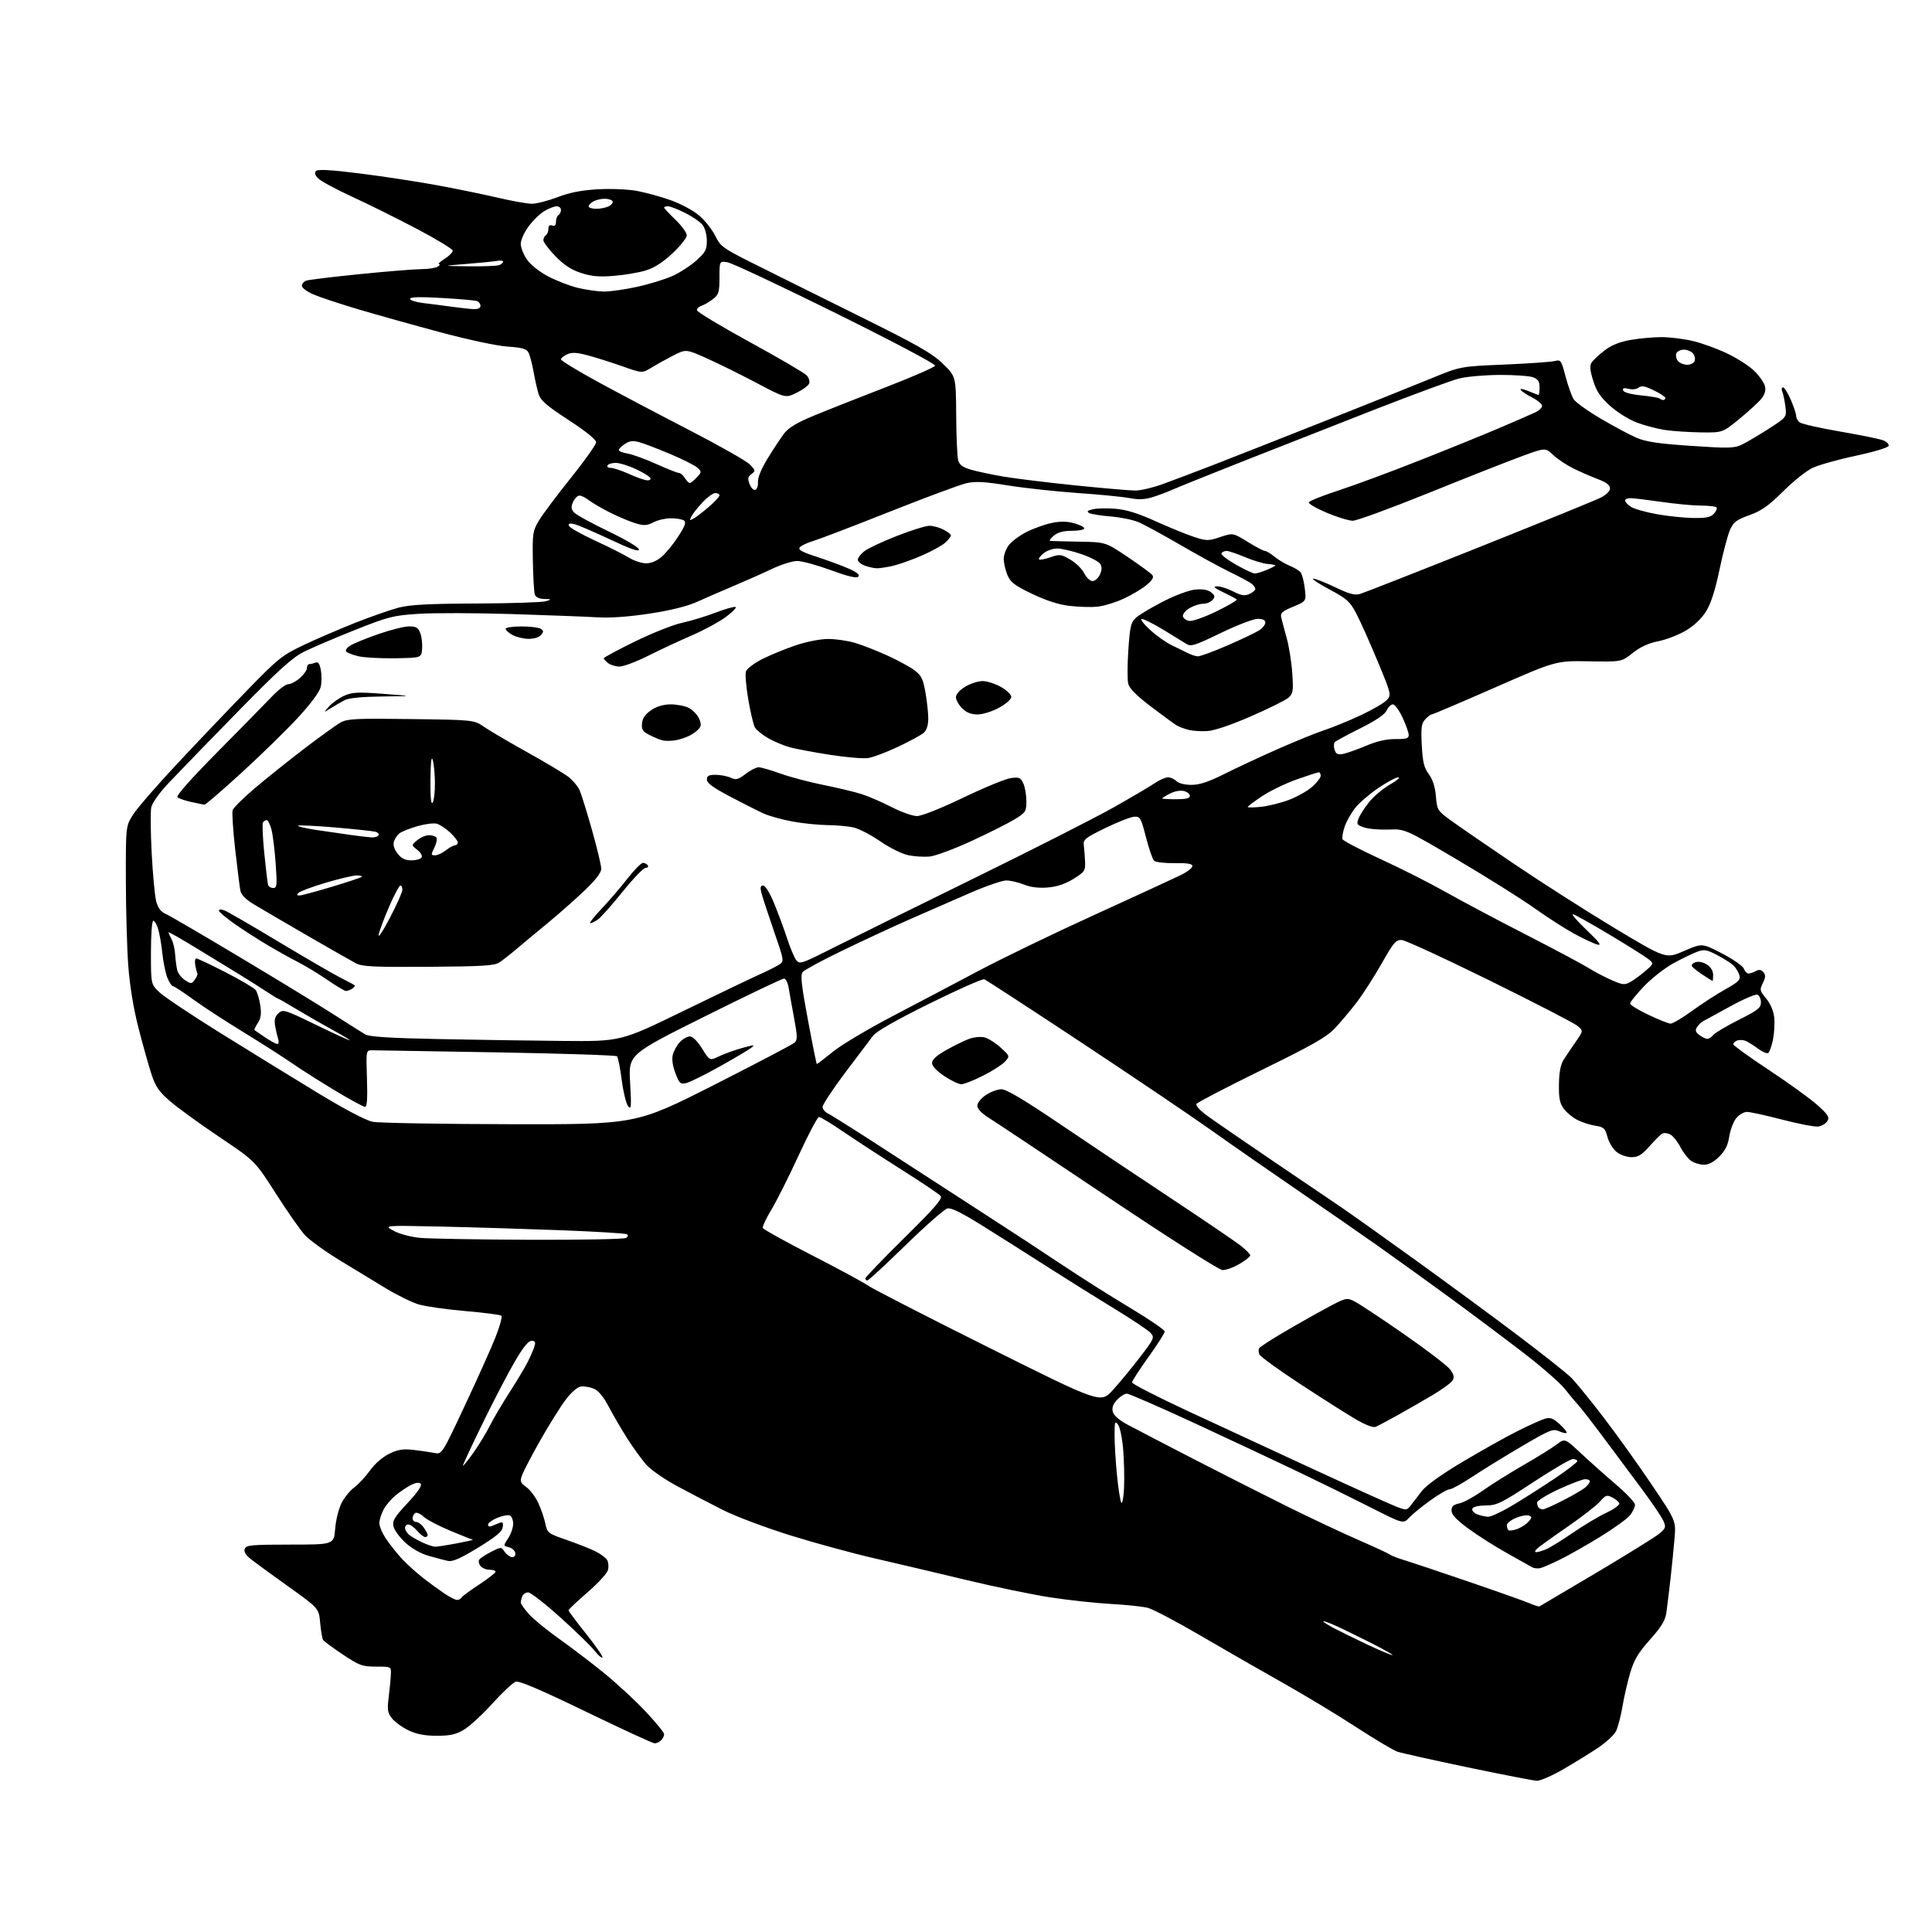 <?xml version="1.0" encoding="UTF-8" standalone="no"?>
<svg 
  version="1.1" 
  xmlns="http://www.w3.org/2000/svg" 
  xmlns:xlink="http://www.w3.org/1999/xlink" 
  xmlns:svg="http://www.w3.org/2000/svg"
  xmlns:rdf="http://www.w3.org/1999/02/22-rdf-syntax-ns#"
  xmlns:cc="http://creativecommons.org/ns#"
  xmlns:dc="http://purl.org/dc/elements/1.1/"
  viewBox="0 0 768 768"
  width="768"
  height="768"
>
<style>svg {background-color: white; }</style>"
<path stroke="none" fill="black" fill-rule="evenodd" d="M610.91,707.89C609.59,707.83 597.20,705.42 583.39,702.54C569.58,699.65 556.98,696.84 555.38,696.28C553.79,695.73 546.41,691.32 538.99,686.49C531.57,681.66 518.52,673.78 510.00,668.99C501.48,664.20 486.73,655.74 477.23,650.18C467.73,644.62 458.28,639.65 456.23,639.13C454.18,638.62 447.55,637.92 441.50,637.59C435.45,637.25 424.65,636.08 417.50,634.98C410.35,633.88 395.27,630.76 384.00,628.04C372.73,625.33 356.41,621.48 347.75,619.49C339.08,617.51 324.01,613.40 314.25,610.36C304.49,607.32 292.45,602.80 287.50,600.31C282.55,597.81 274.36,593.55 269.30,590.83C264.24,588.11 258.66,584.24 256.89,582.22C255.12,580.21 251.79,575.62 249.49,572.03C247.19,568.44 243.85,562.72 242.06,559.33C239.87,555.17 237.89,552.78 236.00,552.00C234.45,551.36 232.15,550.99 230.88,551.17C229.51,551.36 227.05,553.52 224.84,556.44C222.79,559.16 218.34,566.27 214.95,572.24C211.56,578.22 208.27,584.47 207.64,586.13C206.60,588.91 206.73,589.33 209.27,591.18C210.79,592.29 212.93,595.16 214.03,597.56C215.12,599.96 216.37,603.63 216.80,605.71C217.56,609.37 217.85,609.59 225.30,612.17C229.54,613.64 234.66,615.66 236.68,616.67C238.71,617.68 240.80,619.22 241.33,620.10C241.86,620.97 242.02,622.77 241.68,624.10C241.34,625.42 237.67,629.42 233.53,633.00C229.39,636.57 226.00,639.77 226.00,640.12C226.00,640.47 229.16,644.70 233.02,649.52C236.88,654.35 239.78,658.55 239.47,658.87C239.15,659.18 237.73,657.95 236.30,656.13C234.88,654.31 228.76,648.36 222.70,642.91C216.65,637.46 210.91,633.00 209.95,633.00C209.00,633.00 207.94,633.71 207.61,634.58C207.27,635.45 207.00,636.56 207.00,637.05C207.00,637.53 208.42,639.55 210.16,641.53C211.90,643.51 217.19,647.86 221.91,651.21C226.64,654.55 234.68,660.66 239.80,664.80C244.91,668.94 252.45,675.89 256.55,680.25C260.65,684.60 264.00,688.71 264.00,689.38C264.00,690.05 263.46,691.14 262.80,691.80C262.14,692.46 260.99,693.00 260.24,693.00C259.49,693.00 247.20,687.34 232.94,680.43C215.00,671.74 206.39,668.06 205.01,668.50C203.92,668.84 199.75,672.74 195.76,677.15C191.77,681.57 186.66,686.26 184.41,687.59C181.19,689.49 178.91,690.00 173.65,690.00C168.94,690.00 165.65,689.38 162.47,687.88C159.99,686.71 157.02,684.58 155.87,683.13C154.05,680.83 153.88,679.74 154.53,674.50C154.93,671.20 155.32,667.15 155.38,665.50C155.50,662.50 155.50,662.50 149.50,662.50C144.00,662.50 142.90,662.10 136.27,657.69C132.29,655.04 128.76,652.42 128.42,651.87C128.08,651.32 127.56,648.27 127.27,645.10C126.75,639.33 126.75,639.33 114.63,630.67C107.96,625.91 101.19,620.96 99.58,619.67C97.62,618.09 96.87,616.78 97.30,615.66C97.86,614.20 100.05,614.00 115.33,614.00C132.73,614.00 132.73,614.00 133.23,607.72C133.51,604.27 134.65,599.65 135.77,597.47C136.89,595.29 139.16,592.50 140.81,591.28C142.47,590.07 145.29,587.03 147.08,584.55C149.02,581.84 152.09,579.17 154.72,577.89C158.20,576.21 160.21,575.89 164.31,576.35C167.16,576.68 170.89,577.22 172.58,577.56C175.66,578.18 175.66,578.18 184.75,558.81C189.75,548.16 195.25,535.91 196.97,531.57C198.69,527.24 199.74,523.39 199.30,523.01C198.86,522.64 192.39,521.80 184.92,521.16C177.45,520.52 169.13,519.33 166.42,518.52C163.71,517.70 157.90,514.86 153.50,512.20C149.10,509.54 140.80,504.50 135.05,500.99C129.31,497.49 123.11,493.02 121.29,491.06C119.46,489.10 114.24,481.65 109.68,474.50C101.39,461.51 101.39,461.51 87.24,452.00C79.46,446.78 70.64,440.37 67.63,437.77C63.10,433.84 61.83,431.98 60.13,426.77C59.01,423.32 56.71,415.10 55.02,408.50C53.06,400.89 51.59,391.93 51.00,384.00C50.48,377.12 50.05,361.80 50.03,349.95C50.00,328.39 50.00,328.39 52.91,323.80C54.51,321.28 62.50,312.08 70.66,303.36C78.82,294.64 91.35,281.50 98.50,274.15C110.50,261.82 112.18,260.47 120.50,256.51C125.45,254.15 134.68,250.17 141.00,247.66C147.32,245.15 155.18,242.40 158.46,241.55C163.00,240.37 170.37,239.98 189.46,239.90C203.23,239.85 215.62,239.44 217.00,239.00C219.39,238.23 219.36,238.19 216.32,238.10C214.22,238.03 212.94,237.40 212.58,236.25C212.27,235.28 211.93,229.28 211.82,222.91C211.63,212.00 211.77,211.07 214.25,206.91C215.69,204.49 221.39,196.88 226.91,190.00C232.43,183.12 236.96,176.74 236.97,175.81C236.99,174.76 232.92,171.47 226.05,166.99C217.34,161.31 214.90,159.20 214.11,156.68C213.56,154.93 212.65,150.91 212.09,147.75C211.53,144.58 210.62,141.15 210.07,140.13C209.28,138.66 207.56,138.17 201.79,137.78C197.59,137.50 186.24,135.09 175.00,132.07C164.28,129.20 149.59,125.09 142.37,122.94C135.15,120.79 127.16,118.14 124.62,117.05C122.08,115.96 120.00,114.43 120.00,113.64C120.00,112.86 120.74,111.93 121.66,111.58C122.57,111.23 132.13,110.06 142.91,108.98C153.68,107.90 164.75,107.00 167.50,106.99C170.25,106.98 173.18,106.53 174.00,106.00C174.82,105.47 175.05,105.02 174.50,105.00C173.95,104.98 174.96,104.03 176.75,102.88C178.54,101.74 179.99,100.29 179.98,99.65C179.97,99.02 173.64,95.16 165.92,91.09C158.20,87.01 146.62,81.26 140.19,78.30C133.76,75.35 127.62,72.05 126.54,70.97C125.16,69.60 124.89,68.71 125.64,67.96C126.38,67.22 131.56,67.51 143.10,68.96C152.12,70.09 165.80,72.18 173.50,73.59C181.20,75.00 192.15,77.25 197.84,78.58C203.52,79.91 209.66,81.00 211.47,81.00C213.28,81.00 217.85,79.82 221.63,78.38C226.53,76.51 231.15,75.61 237.73,75.24C242.92,74.95 249.69,75.24 253.23,75.90C256.68,76.54 262.71,78.20 266.64,79.59C270.63,81.01 275.64,83.71 277.97,85.71C280.27,87.68 283.13,91.30 284.33,93.76C286.33,97.87 287.40,98.67 298.00,104.01C304.32,107.19 323.00,116.47 339.50,124.64C364.61,137.06 370.36,140.30 374.75,144.55C380.00,149.61 380.00,149.61 380.10,165.06C380.15,173.55 380.51,181.61 380.89,182.97C381.40,184.81 382.71,185.76 386.04,186.73C388.49,187.44 394.32,188.67 399.00,189.47C403.68,190.26 416.52,191.83 427.54,192.96C438.56,194.08 449.25,195.00 451.31,195.00C453.36,195.00 458.07,193.91 461.77,192.59C465.47,191.26 474.57,187.82 482.00,184.95C489.43,182.07 509.45,174.19 526.50,167.43C543.55,160.67 562.67,153.00 569.00,150.40C580.50,145.66 580.50,145.66 598.00,144.92C607.62,144.51 616.63,143.88 618.02,143.52C620.43,142.89 620.63,143.17 622.34,149.68C623.33,153.43 624.79,157.50 625.57,158.72C626.36,159.94 631.21,163.42 636.36,166.44C641.51,169.47 647.90,172.89 650.57,174.03C654.31,175.63 659.28,176.37 672.20,177.24C687.08,178.25 689.36,178.20 692.35,176.77C694.21,175.89 698.99,173.07 702.98,170.51C710.24,165.86 710.24,165.86 709.73,161.68C709.45,159.38 708.90,156.71 708.50,155.75C708.11,154.78 708.23,154.00 708.77,154.00C709.31,154.00 710.71,156.22 711.88,158.94C713.04,161.65 714.00,164.52 714.00,165.31C714.00,166.11 714.61,167.26 715.36,167.88C716.10,168.50 723.30,170.14 731.35,171.52C739.40,172.91 747.15,174.49 748.57,175.03C750.00,175.57 750.98,176.57 750.75,177.26C750.52,177.95 744.72,179.69 737.57,181.21C730.56,182.69 722.83,184.87 720.41,186.04C717.99,187.21 712.75,191.41 708.76,195.38C703.03,201.07 700.22,203.05 695.40,204.79C690.17,206.68 689.07,207.53 687.66,210.75C686.76,212.81 684.90,219.88 683.53,226.45C681.84,234.56 680.14,239.86 678.24,242.95C676.46,245.83 673.52,248.65 670.23,250.62C667.37,252.33 662.44,254.25 659.27,254.88C655.32,255.66 652.10,257.14 649.04,259.56C644.58,263.11 644.58,263.11 631.54,262.88C618.50,262.66 618.50,262.66 594.20,273.33C580.83,279.20 569.54,284.00 569.10,284.00C568.67,284.00 567.51,284.89 566.53,285.97C565.03,287.62 564.82,289.28 565.18,296.25C565.54,302.98 566.07,305.17 567.97,307.75C569.56,309.89 570.48,312.77 570.79,316.53C571.24,321.92 571.45,322.27 576.38,325.88C579.20,327.95 590.50,335.73 601.50,343.17C612.50,350.62 630.66,362.22 641.85,368.95C662.21,381.18 662.21,381.18 669.41,378.04C676.62,374.90 676.62,374.90 684.56,379.03C688.93,381.30 692.82,384.02 693.22,385.08C693.61,386.14 694.43,387.00 695.03,387.00C695.64,387.00 696.95,386.56 697.96,386.02C699.28,385.31 700.12,385.44 700.99,386.48C701.92,387.61 701.87,388.55 700.76,390.78C699.43,393.45 699.51,393.85 702.07,396.92C703.75,398.93 704.99,401.80 705.27,404.35C705.53,406.63 705.31,410.63 704.79,413.24C704.26,415.85 703.41,418.25 702.88,418.58C702.35,418.90 700.47,418.09 698.71,416.76C696.94,415.44 694.71,414.06 693.75,413.71C692.79,413.35 691.33,413.32 690.50,413.64C689.67,413.95 689.00,414.61 689.00,415.10C689.00,415.58 695.41,420.22 703.25,425.40C711.09,430.59 719.75,436.85 722.50,439.33C726.75,443.16 727.34,444.10 726.40,445.66C725.79,446.67 724.13,447.64 722.71,447.81C721.28,447.98 714.85,446.74 708.41,445.06C701.97,443.38 695.68,442.00 694.43,442.00C693.17,442.00 691.24,443.15 690.12,444.57C689.01,445.98 687.79,449.25 687.40,451.82C686.89,455.19 685.79,457.41 683.45,459.75C681.29,461.91 679.24,463.00 677.32,463.00C675.74,463.00 673.44,462.30 672.21,461.43C670.98,460.57 669.08,458.11 667.98,455.97C666.89,453.82 665.09,451.58 663.98,450.99C662.87,450.39 661.41,450.24 660.73,450.64C660.05,451.04 657.77,453.31 655.67,455.69C652.62,459.11 651.16,460.00 648.55,460.00C646.75,460.00 644.09,459.08 642.66,457.95C641.22,456.82 639.57,454.13 639.00,451.99C638.06,448.51 637.54,448.02 634.22,447.51C632.18,447.19 628.96,446.16 627.08,445.22C625.20,444.27 622.75,442.26 621.63,440.74C620.01,438.55 619.62,436.57 619.71,430.99C619.78,426.05 620.36,423.16 621.66,421.12C622.67,419.54 624.83,416.34 626.46,414.00C629.42,409.76 629.42,409.76 626.96,407.73C625.61,406.62 609.96,398.54 592.20,389.79C574.43,381.03 558.71,373.78 557.26,373.68C554.91,373.52 554.02,374.55 549.24,383.00C546.28,388.23 541.79,395.20 539.27,398.50C536.74,401.80 532.84,406.44 530.59,408.81C527.29,412.28 521.63,415.51 501.40,425.41C487.59,432.18 475.99,438.21 475.61,438.83C475.20,439.48 477.07,441.50 480.14,443.72C483.02,445.80 494.85,453.94 506.44,461.80C518.02,469.67 529.98,477.77 533.00,479.80C536.02,481.83 549.08,491.11 562.00,500.42C574.92,509.73 593.57,523.44 603.43,530.89C613.29,538.33 622.81,545.88 624.58,547.65C626.36,549.42 632.06,556.41 637.25,563.19C642.45,569.96 651.09,582.02 656.47,590.00C666.23,604.50 666.23,604.50 665.66,611.50C665.34,615.35 664.62,622.55 664.06,627.50C663.50,632.45 662.77,638.42 662.45,640.78C661.99,644.16 660.63,646.45 655.90,651.77C651.19,657.08 649.54,659.85 648.02,665.00C646.97,668.57 645.57,674.65 644.93,678.50C644.28,682.35 643.12,686.72 642.36,688.22C641.60,689.72 638.40,692.67 635.24,694.78C632.08,696.89 625.86,700.73 621.41,703.31C616.96,705.89 612.24,707.95 610.91,707.89zM553.50,657.92C554.05,657.89 550.00,655.61 544.50,652.84C539.00,650.07 532.59,646.96 530.25,645.94C527.91,644.91 526.00,644.27 526.00,644.52C526.00,644.76 527.91,645.97 530.25,647.22C532.59,648.46 538.55,651.38 543.50,653.72C548.45,656.05 552.95,657.95 553.50,657.92zM611.99,638.55C612.27,638.41 622.54,632.33 634.81,625.05C647.08,617.76 658.31,610.78 659.77,609.52C662.20,607.43 662.32,607.00 661.16,604.45C660.46,602.92 656.86,597.58 653.16,592.59C649.46,587.59 642.56,578.33 637.83,572.00C633.11,565.67 628.39,559.60 627.36,558.50C626.33,557.40 623.95,554.55 622.08,552.16C620.21,549.77 612.73,543.24 605.46,537.66C598.19,532.07 585.17,522.33 576.53,516.00C567.89,509.68 554.90,500.32 547.66,495.21C540.42,490.10 526.17,480.23 516.00,473.28C505.82,466.33 490.52,455.69 482.00,449.64C473.48,443.59 449.86,427.64 429.53,414.20C409.19,400.76 391.98,389.55 391.28,389.28C390.58,389.01 380.82,393.33 369.59,398.88C356.18,405.51 348.44,409.92 347.04,411.74C345.87,413.26 340.88,419.86 335.96,426.42C331.03,432.98 327.00,439.09 327.00,440.01C327.00,440.93 328.02,442.15 329.28,442.72C330.53,443.29 342.11,450.63 355.03,459.04C367.94,467.44 385.25,478.66 393.50,483.97C401.75,489.28 414.57,497.69 422.00,502.65C429.43,507.62 441.69,515.38 449.25,519.90C456.81,524.42 462.99,528.65 462.98,529.31C462.97,529.96 460.05,534.55 456.49,539.50C452.93,544.45 450.01,548.97 450.01,549.54C450.00,550.12 460.01,555.25 472.25,560.95C484.49,566.64 507.10,577.12 522.50,584.22C537.90,591.33 552.45,597.90 554.84,598.82C559.08,600.46 559.22,600.45 560.84,598.35C561.75,597.17 563.75,594.59 565.28,592.62C566.98,590.42 573.17,585.99 581.40,581.10C588.74,576.73 598.51,571.25 603.12,568.94C607.73,566.62 612.69,564.38 614.14,563.96C616.27,563.35 617.40,563.77 620.01,566.15C621.78,567.77 623.01,569.32 622.75,569.59C622.48,569.86 621.11,569.55 619.70,568.91C617.37,567.85 616.02,568.40 604.82,574.99C598.04,578.97 589.19,584.43 585.15,587.11C581.10,589.80 577.11,592.00 576.27,592.00C575.44,592.00 572.00,593.98 568.63,596.39C565.26,598.81 561.45,601.91 560.17,603.29C557.83,605.81 557.83,605.81 544.67,599.14C537.43,595.47 524.75,589.23 516.50,585.28C508.25,581.32 489.81,572.67 475.52,566.04C461.23,559.42 448.82,554.00 447.94,554.00C447.07,554.00 445.32,555.10 444.05,556.44C442.45,558.15 441.94,559.59 442.35,561.19C442.73,562.65 444.88,564.54 448.22,566.33C451.13,567.89 462.73,573.92 474.00,579.74C485.27,585.55 502.15,594.10 511.50,598.74C520.85,603.37 533.67,609.42 540.00,612.17C546.33,614.92 551.95,617.53 552.50,617.96C553.05,618.40 555.75,619.44 558.50,620.27C561.25,621.11 572.73,624.95 584.00,628.81C595.27,632.66 606.07,636.50 607.99,637.32C609.91,638.15 611.71,638.70 611.99,638.55zM181.67,636.00C182.34,636.00 183.15,635.57 183.48,635.04C183.80,634.51 186.98,632.16 190.54,629.83C194.09,627.49 197.00,625.22 197.00,624.79C197.00,624.35 195.93,624.00 194.62,624.00C193.31,624.00 191.70,623.34 191.04,622.54C190.37,621.74 190.12,620.61 190.48,620.03C190.84,619.45 192.95,618.04 195.17,616.91C199.21,614.85 199.21,614.85 200.66,616.93C201.46,618.07 202.80,619.00 203.63,619.00C204.52,619.00 205.01,618.30 204.82,617.29C204.64,616.36 203.48,615.34 202.26,615.04C200.02,614.50 200.02,614.50 202.00,611.50C203.09,609.85 203.99,607.25 203.99,605.72C204.00,604.19 203.38,602.70 202.62,602.41C201.86,602.11 199.61,602.56 197.62,603.39C195.63,604.22 194.00,605.42 194.00,606.06C194.00,606.69 194.56,606.98 195.25,606.70C195.94,606.42 197.33,605.86 198.34,605.46C199.85,604.85 200.12,605.13 199.84,607.08C199.58,608.86 197.11,610.91 190.00,615.25C182.84,619.61 179.88,620.90 178.00,620.48C176.62,620.17 173.20,619.27 170.39,618.47C167.29,617.59 163.67,615.55 161.17,613.26C158.90,611.19 156.77,608.29 156.43,606.82C155.91,604.54 156.73,603.16 162.02,597.48C166.12,593.07 167.88,590.48 167.22,589.82C166.57,589.17 165.22,589.35 163.23,590.38C161.59,591.23 158.82,593.12 157.08,594.58C155.35,596.04 153.27,598.52 152.46,600.09C151.65,601.65 150.90,603.97 150.79,605.25C150.69,606.52 151.99,609.57 153.68,612.03C155.37,614.49 158.28,618.09 160.13,620.03C161.98,621.97 165.53,625.16 168.00,627.11C170.47,629.06 174.29,631.85 176.48,633.33C178.67,634.80 181.01,636.00 181.67,636.00zM612.50,623.30C611.40,623.61 609.83,623.46 609.00,622.98C608.17,622.49 603.67,619.96 599.00,617.37C594.33,614.77 587.46,610.41 583.75,607.68C578.91,604.12 577.00,602.09 577.00,600.49C577.00,598.79 577.74,598.10 580.05,597.64C581.73,597.30 585.89,595.05 589.30,592.62C592.71,590.20 600.00,585.63 605.50,582.46C611.00,579.30 616.97,575.59 618.77,574.22C622.05,571.73 622.05,571.73 628.34,577.61C631.80,580.85 638.06,586.42 642.25,590.00C646.44,593.58 649.90,597.23 649.93,598.12C649.97,599.00 649.10,600.88 648.00,602.28C646.90,603.68 641.61,607.52 636.25,610.81C630.89,614.10 623.80,618.13 620.50,619.77C617.20,621.40 613.60,622.99 612.50,623.30zM610.74,617.00C611.38,617.00 613.16,616.46 614.70,615.81C616.24,615.15 620.97,612.23 625.21,609.31C629.45,606.40 635.43,602.82 638.50,601.37C641.57,599.92 643.91,598.23 643.71,597.61C643.51,597.00 642.25,595.94 640.92,595.26C638.75,594.15 638.25,594.31 636.00,596.90C634.62,598.48 628.77,603.02 623.00,606.99C617.23,610.96 611.84,614.83 611.04,615.60C610.10,616.50 609.99,617.00 610.74,617.00zM173.00,614.84C173.82,614.84 177.65,614.25 181.50,613.52C185.35,612.79 188.26,612.15 187.96,612.10C187.67,612.04 183.66,610.43 179.05,608.52C174.44,606.61 169.65,604.08 168.41,602.92C167.17,601.75 165.66,601.09 165.07,601.45C164.48,601.82 164.00,602.77 164.00,603.56C164.00,604.35 164.65,605.00 165.44,605.00C166.24,605.00 167.59,606.00 168.44,607.22C169.30,608.44 170.00,609.79 170.00,610.22C170.00,610.65 169.55,611.00 168.99,611.00C168.44,611.00 167.01,609.88 165.81,608.50C164.62,607.12 163.05,606.00 162.32,606.00C161.59,606.00 161.00,606.62 161.00,607.38C161.00,608.14 161.73,609.36 162.62,610.10C163.51,610.83 165.87,612.20 167.87,613.14C169.87,614.07 172.18,614.84 173.00,614.84zM602.99,607.85C604.54,607.31 606.59,606.01 607.54,604.96C609.05,603.29 609.08,602.97 607.75,602.46C606.92,602.14 604.61,602.56 602.62,603.39C600.63,604.22 599.00,605.52 599.00,606.28C599.00,607.04 599.26,607.93 599.59,608.25C599.91,608.57 601.44,608.39 602.99,607.85zM591.58,602.94C592.73,602.97 597.46,600.71 602.08,597.91C606.71,595.10 614.21,590.30 618.75,587.23C623.29,584.15 627.00,581.27 627.00,580.82C627.00,580.37 626.20,580.00 625.23,580.00C624.26,580.00 617.17,584.14 609.48,589.20C596.74,597.58 595.06,598.40 590.59,598.45C587.59,598.48 585.51,598.99 585.26,599.75C585.02,600.44 585.88,601.42 587.17,601.94C588.45,602.45 590.44,602.90 591.58,602.94zM613.35,600.00C613.91,600.00 617.55,598.37 621.44,596.38C625.32,594.39 629.29,592.07 630.25,591.22C631.21,590.38 632.00,589.31 632.00,588.85C632.00,588.38 631.16,588.00 630.14,588.00C629.12,588.00 624.39,589.80 619.64,591.99C614.89,594.19 611.00,596.59 611.00,597.32C611.00,598.06 611.30,598.97 611.67,599.33C612.03,599.70 612.79,600.00 613.35,600.00zM446.82,591.50C447.00,587.65 446.85,580.82 446.49,576.33C446.13,571.83 445.21,567.33 444.45,566.33C443.22,564.71 443.06,565.17 443.06,570.50C443.05,573.80 443.48,580.92 444.01,586.31C444.53,591.71 445.31,596.66 445.73,597.31C446.15,597.97 446.65,595.35 446.82,591.50zM188.01,577.73C190.21,574.65 193.21,569.75 194.67,566.85C196.12,563.95 199.67,557.94 202.54,553.48C205.41,549.03 208.66,543.61 209.75,541.44C210.85,539.27 212.06,536.49 212.44,535.25C212.99,533.47 212.74,533.00 211.27,533.00C209.99,533.00 207.85,535.70 204.35,541.75C201.57,546.56 195.85,557.57 191.65,566.21C187.44,574.85 184.00,582.24 184.00,582.63C184.00,583.01 185.80,580.81 188.01,577.73zM546.86,567.18C545.83,567.60 542.84,566.46 538.86,564.14C535.36,562.09 525.45,555.80 516.84,550.16C508.22,544.52 500.91,539.21 500.58,538.36C500.26,537.51 500.24,536.41 500.55,535.92C500.86,535.42 505.02,532.70 509.81,529.88C514.59,527.05 522.25,522.71 526.84,520.23C535.01,515.82 535.25,515.75 538.34,517.27C540.08,518.12 548.90,523.95 557.94,530.23C566.99,536.50 575.30,542.86 576.41,544.35C577.97,546.44 578.20,547.47 577.39,548.79C576.81,549.73 573.22,552.34 569.42,554.60C565.61,556.85 559.35,560.45 555.50,562.60C551.65,564.74 547.76,566.80 546.86,567.18zM442.27,552.68C444.89,549.83 449.75,543.96 453.06,539.63C458.86,532.05 459.02,531.68 457.35,529.83C456.39,528.77 449.96,524.47 443.05,520.27C436.15,516.07 424.43,508.74 417.00,503.99C409.57,499.23 397.93,491.86 391.12,487.60C382.23,482.03 378.12,480.00 376.56,480.39C375.37,480.69 367.91,487.25 360.00,494.97C352.08,502.69 345.24,509.00 344.80,509.00C344.36,509.00 344.00,508.63 344.00,508.18C344.00,507.73 350.98,500.47 359.51,492.05C371.59,480.13 374.78,476.45 373.93,475.42C373.33,474.69 366.40,470.03 358.53,465.06C350.67,460.08 340.27,453.31 335.43,450.01C330.59,446.70 326.15,444.01 325.56,444.01C324.98,444.02 321.35,450.87 317.50,459.23C313.65,467.60 308.78,477.29 306.68,480.78C304.59,484.26 303.02,487.56 303.21,488.12C303.39,488.67 312.17,493.55 322.72,498.96C333.26,504.36 343.32,509.81 345.08,511.05C346.83,512.30 368.34,523.34 392.88,535.59C437.50,557.86 437.50,557.86 442.27,552.68zM485.91,504.87C484.57,504.80 464.61,492.09 440.78,476.12C417.28,460.38 395.91,446.15 393.28,444.50C390.22,442.58 388.50,440.80 388.50,439.54C388.50,438.43 389.97,436.59 391.90,435.29C393.77,434.03 396.56,433.00 398.11,433.00C400.07,433.00 407.06,437.16 421.21,446.73C432.37,454.28 452.30,467.61 465.50,476.36C478.70,485.10 491.19,493.59 493.25,495.21C495.31,496.84 497.00,498.56 497.00,499.04C497.00,499.52 495.05,501.06 492.66,502.46C490.28,503.86 487.24,504.94 485.91,504.87zM210.50,492.83C230.85,492.91 248.11,492.58 248.86,492.11C249.70,491.58 249.83,491.01 249.21,490.63C248.65,490.29 237.02,489.58 223.35,489.05C209.68,488.53 188.15,487.87 175.50,487.59C152.50,487.09 152.50,487.09 156.50,489.27C158.80,490.52 163.26,491.71 167.00,492.07C170.57,492.41 190.15,492.75 210.50,492.83zM202.65,446.89C252.79,447.00 252.79,447.00 283.65,431.37C300.62,422.77 315.12,415.16 315.88,414.46C317.04,413.37 317.01,411.91 315.69,404.84C314.83,400.25 313.85,394.81 313.52,392.75C313.18,390.68 312.33,389.00 311.63,389.00C310.92,389.00 296.73,395.79 280.09,404.08C249.84,419.17 249.84,419.17 250.48,430.33C251.03,440.09 250.93,441.28 249.69,439.74C248.90,438.77 247.76,434.07 247.14,429.30C246.53,424.53 245.68,420.29 245.26,419.89C244.84,419.48 223.35,418.78 197.50,418.33C171.65,417.87 149.38,417.50 148.00,417.50C145.50,417.50 145.50,417.50 145.87,428.75C146.13,436.70 145.91,440.00 145.11,440.00C144.48,440.00 139.14,437.10 133.24,433.55C127.33,430.00 119.58,425.07 116.00,422.59C112.42,420.12 103.65,414.51 96.50,410.13C89.35,405.76 80.36,399.89 76.52,397.09C72.68,394.29 69.17,392.00 68.72,392.00C68.27,392.00 67.30,390.54 66.56,388.75C65.82,386.96 64.92,382.57 64.54,379.00C64.17,375.43 63.41,371.04 62.85,369.25C62.30,367.46 61.43,366.00 60.92,366.00C60.41,366.00 60.00,371.59 60.00,378.63C60.00,391.26 60.00,391.26 63.42,394.49C65.30,396.26 76.21,403.55 87.67,410.68C99.13,417.81 116.45,428.46 126.16,434.36C137.13,441.02 145.46,445.40 148.16,445.93C150.55,446.40 175.07,446.83 202.65,446.89zM272.86,430.51C270.46,431.10 270.07,430.76 268.49,426.62C267.39,423.74 267.01,421.07 267.45,419.29C267.84,417.76 269.09,415.49 270.25,414.25C271.40,413.01 273.19,412.00 274.22,412.00C275.37,412.00 277.24,413.86 279.10,416.85C282.11,421.69 282.11,421.69 285.80,419.92C287.84,418.94 291.98,417.45 295.00,416.60C299.95,415.22 300.30,415.22 298.50,416.61C297.40,417.45 291.77,420.78 286.00,424.00C280.23,427.23 274.31,430.16 272.86,430.51zM382.14,431.00C381.09,431.00 378.04,429.54 375.36,427.75C372.31,425.71 370.50,423.77 370.50,422.54C370.50,421.20 372.31,419.57 376.23,417.37C379.38,415.60 383.47,413.60 385.33,412.93C387.18,412.26 389.91,412.01 391.40,412.39C392.88,412.76 395.76,414.58 397.78,416.44C401.47,419.82 401.47,419.82 399.49,422.02C398.39,423.23 394.47,425.75 390.77,427.61C387.08,429.47 383.19,431.00 382.14,431.00zM324.71,423.00C324.87,423.00 327.76,420.77 331.15,418.04C334.54,415.30 345.23,408.94 354.91,403.89C364.58,398.83 379.93,390.75 389.00,385.93C398.07,381.10 418.77,371.10 435.00,363.70C451.23,356.30 466.64,349.20 469.25,347.92C471.86,346.65 474.00,345.02 474.00,344.30C474.00,343.35 472.11,343.04 466.91,343.11C463.01,343.17 459.34,342.74 458.74,342.14C458.15,341.55 456.71,337.34 455.53,332.78C453.52,324.98 453.25,324.51 450.80,324.67C449.37,324.77 444.22,326.80 439.35,329.17C431.40,333.06 430.53,333.75 430.83,336.00C431.00,337.38 431.23,340.28 431.33,342.45C431.49,346.15 431.20,346.58 426.71,349.37C423.43,351.40 420.19,352.49 416.49,352.79C412.88,353.09 409.70,352.70 407.01,351.62C404.78,350.73 401.63,350.00 400.01,350.00C398.38,350.00 391.98,352.20 385.78,354.89C379.57,357.58 368.88,362.25 362.00,365.28C355.12,368.30 342.94,373.96 334.91,377.84C326.89,381.72 319.78,385.56 319.10,386.38C318.12,387.56 318.53,391.36 321.16,405.43C322.96,415.09 324.56,423.00 324.71,423.00zM110.26,415.00C110.82,415.00 110.93,414.04 110.51,412.75C110.12,411.51 109.58,409.14 109.31,407.48C108.98,405.35 109.39,403.96 110.72,402.76C112.51,401.13 113.24,401.36 125.80,407.48C133.06,411.01 139.00,413.72 139.00,413.50C139.00,413.28 135.96,411.45 132.25,409.43C128.54,407.41 122.23,403.79 118.22,401.38C114.22,398.97 110.78,397.00 110.57,397.00C110.37,397.00 107.99,395.54 105.28,393.75C102.58,391.96 97.92,389.02 94.93,387.21C91.94,385.40 84.44,380.82 78.25,377.02C72.06,373.23 67.00,370.35 67.00,370.63C67.00,370.91 67.53,372.11 68.18,373.32C68.84,374.52 69.49,377.28 69.63,379.46C69.77,381.64 70.15,384.44 70.46,385.70C70.77,386.95 72.17,388.72 73.55,389.63C75.93,391.18 76.16,391.17 77.45,389.40C78.20,388.37 78.66,387.26 78.46,386.94C78.27,386.62 77.89,385.15 77.62,383.68C77.35,382.21 77.54,381.00 78.04,381.00C78.55,381.00 83.80,383.49 89.73,386.53C95.65,389.57 101.01,392.74 101.64,393.57C102.27,394.41 103.09,397.12 103.46,399.61C103.97,403.01 103.73,404.76 102.49,406.65C101.58,408.04 100.99,409.31 101.17,409.47C101.35,409.63 103.25,410.95 105.39,412.38C107.53,413.82 109.72,415.00 110.26,415.00zM223.63,413.79C246.76,414.00 246.76,414.00 271.63,401.89C285.31,395.22 298.98,388.68 302.00,387.33C305.02,385.99 308.47,384.26 309.65,383.49C311.79,382.09 311.79,382.09 307.54,369.80C305.20,363.03 302.99,356.26 302.62,354.75C302.14,352.73 302.34,352.00 303.39,352.00C304.22,352.00 306.06,355.03 307.79,359.25C309.42,363.24 311.73,369.47 312.91,373.10C314.10,376.74 315.70,380.56 316.48,381.60C317.84,383.42 318.45,383.22 331.20,376.78C338.52,373.09 363.65,360.68 387.06,349.20C410.47,337.72 435.44,325.04 442.56,321.02C449.68,317.00 457.07,312.65 458.98,311.35C460.90,310.06 463.29,309.00 464.30,309.00C465.32,309.00 466.82,309.68 467.64,310.50C468.53,311.38 470.97,312.00 473.59,312.00C476.85,312.00 480.38,310.83 486.77,307.63C491.57,305.22 501.12,300.77 508.00,297.73C514.88,294.69 523.20,291.32 526.50,290.23C529.80,289.14 536.33,286.46 541.00,284.28C545.67,282.09 550.32,279.38 551.33,278.24C553.12,276.21 553.03,275.87 547.62,262.83C544.57,255.50 540.79,247.03 539.21,244.02C536.65,239.10 535.54,238.09 528.43,234.28C524.07,231.95 521.19,230.03 522.03,230.02C522.87,230.01 526.79,231.55 530.74,233.44C536.39,236.15 538.51,236.71 540.71,236.08C542.24,235.63 563.52,227.28 588.00,217.51C612.48,207.73 634.19,198.89 636.25,197.85C638.54,196.69 640.00,195.24 640.00,194.12C640.00,192.83 638.56,191.73 635.25,190.49C632.64,189.51 628.25,187.60 625.50,186.25C622.75,184.90 619.11,182.47 617.41,180.85C614.32,177.92 614.32,177.92 604.91,181.37C599.73,183.26 583.14,189.80 568.04,195.91C552.94,202.01 539.31,207.00 537.77,207.00C536.22,207.00 531.57,205.58 527.44,203.85C523.31,202.11 520.09,200.24 520.27,199.69C520.45,199.14 525.76,197.02 532.05,194.97C538.35,192.93 553.17,187.43 565.00,182.75C576.83,178.07 591.23,172.21 597.00,169.73C602.77,167.25 608.74,164.65 610.25,163.95C611.76,163.25 613.00,162.09 613.00,161.36C613.00,160.63 611.23,159.14 609.07,158.03C606.91,156.93 604.84,155.55 604.48,154.96C604.11,154.38 605.49,154.60 607.53,155.45C609.57,156.30 611.41,157.00 611.62,157.00C611.83,157.00 612.00,155.64 612.00,153.98C612.00,151.65 611.41,150.73 609.43,149.98C608.02,149.44 602.06,149.02 596.18,149.04C590.31,149.06 583.02,149.70 580.00,150.46C576.98,151.23 561.90,156.78 546.50,162.79C531.10,168.81 507.48,178.09 494.00,183.41C480.52,188.74 467.93,193.81 466.00,194.69C464.07,195.56 460.56,196.88 458.19,197.61C455.11,198.56 452.56,198.68 449.19,198.02C446.61,197.52 437.30,196.60 428.50,195.99C419.70,195.37 407.16,194.01 400.63,192.96C391.43,191.47 387.75,191.27 384.25,192.06C381.77,192.61 367.98,197.73 353.62,203.43C339.25,209.13 325.58,214.36 323.24,215.06C320.89,215.75 318.51,216.89 317.94,217.57C317.15,218.53 318.74,219.42 324.70,221.35C328.99,222.74 334.69,224.85 337.36,226.03C340.72,227.53 341.89,228.51 341.17,229.23C340.45,229.95 337.09,229.15 330.23,226.63C324.79,224.64 318.80,223.00 316.92,223.00C315.04,223.00 310.57,224.39 307.00,226.09C303.43,227.79 296.45,230.89 291.50,232.98C286.55,235.08 279.92,237.96 276.76,239.38C273.14,241.01 266.30,242.69 258.26,243.91C250.01,245.17 242.67,245.70 237.50,245.39C233.10,245.13 217.80,244.55 203.50,244.10C189.20,243.65 172.55,243.61 166.50,244.00C156.25,244.66 154.52,245.10 141.00,250.47C133.03,253.64 123.89,257.55 120.71,259.15C116.13,261.46 110.57,266.51 94.15,283.29C82.74,294.95 70.55,307.52 67.08,311.21C63.36,315.15 60.50,319.17 60.13,320.95C59.78,322.62 59.86,330.85 60.30,339.24C60.74,347.63 61.55,356.21 62.10,358.30C62.80,360.94 63.93,362.44 65.80,363.26C67.29,363.90 80.88,371.83 96.00,380.89C111.12,389.94 127.87,400.17 133.20,403.62C138.54,407.06 143.94,410.47 145.20,411.19C146.86,412.14 154.82,412.65 174.00,413.04C188.57,413.34 210.91,413.67 223.63,413.79zM678.63,412.97C679.25,412.99 680.35,412.29 681.07,411.41C681.80,410.54 686.35,407.83 691.20,405.40C698.77,401.60 700.00,400.63 700.00,398.46C700.00,397.07 699.37,395.70 698.61,395.40C697.84,395.11 693.00,397.19 687.86,400.02C682.71,402.86 677.86,405.50 677.07,405.91C676.28,406.31 675.16,407.38 674.59,408.29C673.78,409.57 674.00,410.29 675.52,411.44C676.61,412.26 678.01,412.95 678.63,412.97zM664.02,406.91C664.86,406.96 668.68,404.71 672.52,401.91C676.36,399.11 682.33,395.24 685.78,393.31C691.15,390.30 691.97,389.48 691.43,387.64C691.08,386.47 690.05,384.76 689.15,383.86C688.24,382.95 685.32,381.08 682.66,379.69C678.43,377.48 677.43,377.31 674.66,378.33C672.92,378.97 668.71,381.02 665.29,382.87C661.87,384.72 656.59,388.85 653.54,392.04C650.49,395.24 648.00,398.32 648.00,398.90C648.00,399.48 651.26,401.50 655.25,403.39C659.24,405.28 663.18,406.87 664.02,406.91zM137.50,393.93C136.95,393.90 133.59,391.89 130.04,389.46C126.49,387.03 121.31,383.89 118.54,382.48C115.77,381.08 110.30,378.03 106.40,375.71C102.49,373.40 96.53,369.56 93.15,367.19C89.77,364.81 87.00,362.46 87.00,361.96C87.00,361.43 87.93,361.41 89.25,361.92C90.49,362.39 100.23,368.03 110.89,374.45C121.55,380.86 132.58,387.26 135.39,388.67C138.20,390.09 140.71,391.44 140.97,391.67C141.23,391.91 140.78,392.53 139.97,393.04C139.16,393.55 138.05,393.95 137.50,393.93zM648.00,390.41C649.38,389.67 652.08,387.70 654.00,386.03C657.50,383.01 657.50,383.01 655.07,381.12C653.73,380.07 646.94,375.81 639.98,371.64C633.02,367.47 626.46,363.79 625.41,363.46C624.36,363.12 626.65,365.85 630.50,369.51C635.71,374.47 636.86,375.99 635.00,375.48C633.62,375.11 629.58,373.22 626.00,371.30C622.42,369.37 615.23,364.75 610.00,361.04C604.77,357.32 591.05,348.70 579.50,341.89C558.50,329.50 558.50,329.50 552.03,329.76C548.48,329.90 544.11,329.53 542.33,328.94C539.41,327.98 539.19,327.64 540.04,325.39C540.56,324.02 542.46,321.07 544.25,318.83C546.04,316.60 549.75,313.47 552.50,311.89C555.25,310.31 556.75,309.01 555.84,309.01C554.93,309.00 551.36,310.91 547.90,313.25C544.45,315.59 540.32,319.13 538.74,321.13C537.15,323.12 535.26,326.48 534.53,328.58C533.81,330.68 533.42,332.94 533.67,333.59C533.92,334.24 540.73,337.80 548.81,341.51C556.89,345.22 568.46,351.07 574.52,354.50C580.58,357.94 594.90,365.54 606.35,371.41C617.80,377.28 629.03,383.26 631.31,384.70C633.60,386.14 637.72,388.32 640.48,389.54C644.90,391.51 645.80,391.61 648.00,390.41zM680.75,389.94C680.61,389.91 678.85,388.80 676.83,387.48C674.81,386.16 672.90,384.64 672.57,384.11C672.24,383.58 672.90,382.85 674.03,382.49C675.26,382.10 677.10,382.49 678.55,383.44C680.06,384.43 681.00,386.00 681.00,387.52C681.00,388.89 680.89,389.97 680.75,389.94zM170.31,384.32C148.61,384.47 144.02,384.25 141.50,382.94C139.85,382.08 131.07,377.07 122.00,371.82C112.92,366.56 103.38,360.98 100.78,359.41C97.67,357.53 95.89,355.69 95.55,354.03C95.28,352.64 94.35,345.27 93.49,337.65C92.63,330.03 92.18,323.02 92.48,322.06C92.78,321.11 96.74,317.18 101.27,313.34C105.79,309.50 114.66,302.42 120.96,297.60C127.26,292.78 133.78,288.09 135.46,287.17C138.12,285.71 141.62,285.54 163.44,285.84C188.39,286.17 188.39,286.17 192.44,288.95C194.68,290.48 202.35,294.99 209.50,298.98C216.65,302.96 224.01,307.36 225.86,308.74C227.70,310.13 229.80,312.67 230.51,314.38C231.23,316.10 233.43,323.24 235.41,330.25C237.38,337.25 239.00,344.04 239.00,345.33C239.00,346.92 236.83,349.74 232.25,354.11C228.54,357.65 221.95,363.46 217.62,367.02C213.28,370.59 207.70,375.22 205.23,377.32C202.75,379.42 199.68,381.82 198.42,382.64C196.54,383.87 191.40,384.18 170.31,384.32zM154.91,365.00C157.65,359.77 159.92,354.71 159.95,353.75C159.98,352.79 159.63,352.00 159.17,352.00C158.71,352.00 156.72,355.72 154.75,360.26C152.77,364.81 150.88,369.87 150.54,371.51C150.20,373.16 152.17,370.23 154.91,365.00zM234.63,367.00C234.11,367.00 236.14,364.41 239.13,361.25C242.12,358.09 246.75,352.69 249.43,349.25C252.11,345.81 254.88,343.00 255.59,343.00C256.30,343.00 257.16,343.45 257.50,344.00C257.84,344.55 257.44,345.00 256.62,345.00C255.79,345.00 251.68,349.28 247.47,354.50C243.27,359.73 238.87,364.68 237.69,365.50C236.52,366.33 235.14,367.00 234.63,367.00zM119.05,355.97C119.85,355.95 125.61,354.41 131.85,352.53C138.10,350.66 143.46,348.87 143.77,348.56C144.08,348.25 143.19,348.00 141.79,348.00C140.40,348.00 134.88,349.30 129.54,350.89C124.19,352.48 119.32,354.28 118.71,354.89C117.90,355.70 117.99,355.99 119.05,355.97zM108.61,353.00C110.10,353.00 110.20,351.96 109.58,343.25C109.20,337.89 108.45,331.81 107.91,329.75C107.37,327.69 106.52,326.00 106.02,326.00C105.52,326.00 104.85,326.43 104.52,326.96C104.20,327.49 104.44,333.00 105.06,339.21C105.68,345.42 106.36,351.06 106.56,351.75C106.77,352.44 107.69,353.00 108.61,353.00zM163.51,342.00C165.37,342.00 167.20,341.49 167.58,340.86C167.98,340.23 167.23,338.89 165.89,337.85C163.50,335.97 163.50,335.97 165.86,333.99C167.16,332.89 169.27,332.00 170.55,332.00C171.83,332.00 173.16,332.46 173.51,333.01C173.85,333.57 173.46,335.37 172.64,337.01C171.27,339.77 171.29,340.00 172.94,340.00C173.93,340.00 175.87,339.10 177.27,338.00C178.67,336.90 180.31,336.00 180.91,336.00C181.51,336.00 182.00,335.51 182.00,334.90C182.00,334.30 180.60,332.49 178.88,330.89C177.17,329.29 174.76,327.73 173.53,327.42C172.30,327.11 168.83,327.58 165.80,328.45C162.78,329.33 159.61,330.60 158.76,331.28C157.90,331.95 156.92,333.44 156.58,334.59C156.19,335.94 156.71,337.63 158.06,339.34C159.58,341.28 161.06,342.00 163.51,342.00zM369.55,340.49C367.32,340.70 363.49,340.46 361.04,339.96C358.54,339.44 353.64,337.01 349.91,334.44C346.25,331.91 341.51,329.44 339.37,328.95C337.24,328.45 332.57,328.02 329.00,327.99C325.43,327.96 319.12,327.32 315.00,326.56C310.88,325.81 305.69,324.36 303.47,323.35C301.25,322.33 295.29,319.32 290.22,316.65C283.53,313.13 281.00,311.28 281.00,309.90C281.00,308.40 281.73,308.00 284.45,308.00C286.35,308.00 289.04,308.52 290.42,309.14C292.59,310.13 293.40,309.93 296.40,307.64C298.31,306.19 300.63,305.00 301.56,305.00C302.49,305.00 306.36,306.12 310.15,307.48C313.93,308.85 321.64,310.89 327.27,312.02C332.89,313.15 339.75,314.79 342.50,315.67C345.25,316.55 350.63,318.87 354.45,320.84C358.27,322.80 362.81,324.40 364.52,324.40C366.34,324.40 373.99,321.36 382.86,317.10C391.23,313.08 399.77,309.57 401.83,309.30C405.15,308.85 405.72,309.10 406.79,311.44C407.46,312.90 408.00,316.06 408.00,318.46C408.00,322.60 407.75,322.98 403.25,325.74C400.64,327.34 392.90,331.22 386.05,334.37C379.20,337.52 371.78,340.27 369.55,340.49zM147.69,332.88C148.90,332.95 150.14,332.58 150.46,332.07C150.77,331.56 150.24,330.92 149.26,330.64C148.29,330.37 141.08,329.60 133.22,328.93C125.37,328.26 118.72,327.95 118.44,328.23C118.15,328.51 121.43,329.27 125.71,329.92C130.00,330.56 136.20,331.46 139.50,331.92C142.80,332.38 146.49,332.81 147.69,332.88zM501.25,320.73C504.14,320.43 509.12,319.19 512.33,317.99C515.54,316.78 519.70,314.44 521.58,312.79C523.46,311.14 525.00,309.16 525.00,308.40C525.00,307.63 524.66,307.00 524.24,307.00C523.82,307.00 519.88,308.27 515.48,309.83C511.08,311.38 504.90,314.37 501.74,316.47C498.58,318.57 496.00,320.51 496.00,320.78C496.00,321.06 498.36,321.03 501.25,320.73zM81.26,319.89C80.84,319.83 78.47,319.34 76.00,318.80C73.53,318.26 71.07,317.41 70.54,316.90C69.94,316.32 75.94,309.55 86.64,298.74C96.03,289.26 105.74,279.36 108.22,276.75C110.70,274.14 113.58,271.99 114.62,271.97C115.65,271.95 117.74,270.85 119.25,269.52C120.76,268.19 122.00,266.40 122.00,265.55C122.00,264.70 122.41,264.00 122.92,264.00C123.42,264.00 124.52,263.74 125.36,263.42C126.48,262.99 127.05,263.75 127.54,266.34C127.90,268.27 127.88,271.27 127.50,273.01C127.06,274.99 123.74,279.51 118.65,285.05C114.17,289.93 104.09,299.79 96.26,306.96C88.42,314.13 81.67,319.95 81.26,319.89zM172.00,319.00C172.53,318.18 172.93,314.57 172.89,311.00C172.84,307.43 172.44,303.38 172.00,302.00C171.48,300.39 171.17,303.22 171.11,310.00C171.06,317.12 171.34,320.02 172.00,319.00zM467.50,317.71C471.43,317.71 473.00,317.33 473.00,316.38C473.00,315.64 471.92,314.77 470.61,314.44C469.24,314.09 466.89,314.52 465.11,315.44C463.40,316.33 462.00,317.20 462.00,317.38C462.00,317.57 464.48,317.71 467.50,317.71zM345.00,301.35C343.07,301.62 336.32,301.04 330.00,300.06C323.68,299.08 316.48,297.73 314.00,297.06C311.52,296.39 307.60,294.73 305.27,293.39C302.94,292.04 300.59,290.09 300.04,289.07C299.48,288.04 298.32,283.09 297.46,278.07C296.59,273.05 296.17,268.04 296.52,266.95C296.87,265.84 299.76,263.64 303.03,261.98C306.27,260.35 312.27,257.89 316.38,256.51C320.68,255.06 326.14,254.00 329.24,254.00C332.21,254.00 337.01,254.70 339.90,255.56C342.80,256.42 348.60,258.69 352.79,260.60C356.98,262.51 361.84,265.16 363.59,266.50C366.27,268.54 366.96,269.97 367.89,275.30C368.50,278.80 369.00,283.47 369.00,285.68C369.00,288.23 368.36,290.26 367.25,291.26C366.29,292.13 361.68,294.64 357.00,296.85C352.32,299.06 346.93,301.09 345.00,301.35zM533.85,299.70C535.31,299.43 539.41,297.98 542.97,296.48C547.38,294.62 551.13,293.76 554.72,293.79C559.01,293.83 560.00,293.52 559.99,292.17C559.98,291.25 558.88,288.14 557.54,285.25C556.19,282.36 554.47,280.00 553.71,280.00C552.94,280.00 551.83,281.09 551.22,282.41C550.49,284.01 546.98,286.40 540.81,289.48C535.69,292.04 531.12,294.51 530.65,294.96C530.18,295.42 530.12,296.79 530.50,298.00C531.05,299.73 531.76,300.09 533.85,299.70zM268.50,294.27C266.85,294.56 264.60,294.58 263.50,294.34C262.40,294.09 260.02,293.12 258.21,292.19C255.45,290.78 254.96,290.01 255.21,287.53C255.41,285.45 256.52,283.88 258.90,282.28C261.15,280.77 263.77,280.00 266.70,280.00C269.12,280.00 272.34,280.64 273.85,281.43C275.37,282.21 277.16,284.06 277.83,285.54C278.79,287.64 278.80,288.54 277.85,289.68C277.19,290.48 275.49,291.72 274.07,292.45C272.66,293.17 270.15,293.99 268.50,294.27zM480.00,290.61C477.52,290.77 474.13,290.55 472.47,290.12C470.80,289.69 468.71,288.93 467.84,288.42C466.96,287.91 462.39,284.57 457.68,281.00C451.61,276.39 448.93,273.68 448.47,271.69C448.11,270.15 448.14,264.11 448.54,258.27C449.17,249.04 449.56,247.39 451.53,245.58C452.78,244.44 457.62,241.54 462.29,239.14C467.15,236.64 472.65,234.60 475.14,234.36C478.04,234.08 480.14,234.44 481.40,235.44C482.97,236.68 483.08,237.20 482.03,238.47C481.33,239.31 479.64,240.00 478.28,240.00C476.92,240.00 474.49,240.78 472.88,241.73C471.26,242.69 470.07,244.15 470.23,244.98C470.39,245.82 471.55,246.65 472.82,246.83C474.08,247.01 478.95,245.28 483.64,242.99C488.32,240.70 491.92,238.58 491.62,238.29C491.33,237.99 488.93,236.72 486.29,235.46C482.67,233.72 482.06,233.14 483.79,233.08C485.05,233.04 487.93,233.94 490.18,235.09C493.47,236.77 494.76,236.97 496.65,236.12C497.94,235.53 499.00,234.64 499.00,234.14C499.00,233.65 498.38,232.73 497.62,232.10C496.86,231.47 492.93,229.34 488.87,227.37C484.82,225.40 475.88,220.51 469.00,216.50C462.12,212.50 454.70,208.47 452.50,207.54C450.30,206.62 445.35,205.61 441.50,205.30C437.65,204.99 433.83,204.38 433.01,203.95C431.89,203.35 432.21,202.98 434.35,202.45C435.90,202.06 439.95,201.96 443.34,202.24C447.76,202.59 452.33,204.01 459.50,207.26C465.00,209.75 471.86,212.54 474.75,213.47C479.67,215.06 480.32,215.06 485.07,213.48C490.13,211.80 490.13,211.80 495.97,215.40C499.18,217.38 502.26,219.00 502.82,219.00C503.39,219.00 505.12,220.04 506.67,221.32C508.23,222.59 510.95,224.22 512.72,224.92C514.49,225.63 516.41,226.79 517.00,227.50C517.59,228.21 518.34,231.08 518.67,233.89C519.28,239.00 519.28,239.00 514.05,241.17C509.73,242.96 508.91,243.70 509.30,245.42C509.55,246.56 510.52,250.20 511.45,253.50C512.38,256.80 513.39,263.10 513.69,267.50C514.18,274.65 514.02,275.69 512.23,277.31C511.12,278.30 504.43,281.63 497.36,284.71C489.51,288.13 482.74,290.43 480.00,290.61zM388.57,284.00C386.02,284.00 384.17,283.26 382.45,281.55C381.10,280.20 380.00,278.21 380.00,277.14C380.00,275.96 381.47,274.31 383.75,272.94C385.81,271.70 388.93,270.71 390.68,270.74C392.44,270.77 395.70,271.83 397.93,273.08C400.17,274.34 402.00,276.11 402.00,277.03C402.00,277.98 399.93,279.81 397.11,281.34C394.35,282.85 390.64,284.00 388.57,284.00zM131.50,281.51C128.50,283.40 128.50,283.40 130.80,280.83C132.07,279.41 134.78,277.50 136.81,276.58C140.01,275.14 142.15,275.04 152.51,275.82C164.50,276.72 164.50,276.72 152.00,276.86C143.93,276.96 138.61,277.47 137.00,278.32C135.62,279.04 133.15,280.47 131.50,281.51zM246.27,264.97C244.75,264.95 242.71,264.34 241.75,263.61C240.79,262.88 240.00,262.01 240.00,261.68C240.00,261.35 245.58,258.35 252.40,255.01C259.22,251.67 267.65,248.32 271.15,247.57C274.64,246.81 280.60,245.01 284.38,243.56C288.16,242.11 291.75,241.08 292.36,241.29C292.96,241.49 291.21,243.29 288.48,245.29C285.74,247.29 279.68,250.58 275.00,252.59C270.32,254.61 262.57,258.22 257.77,260.63C252.97,263.03 247.79,264.99 246.27,264.97zM157.00,261.67C151.22,261.76 144.71,261.40 142.52,260.88C140.33,260.36 138.14,259.54 137.66,259.06C137.16,258.56 137.80,257.54 139.14,256.68C140.44,255.85 145.47,253.78 150.33,252.09C155.19,250.39 160.71,249.00 162.60,249.00C165.43,249.00 166.24,249.49 167.07,251.69C167.64,253.17 167.96,255.99 167.80,257.94C167.50,261.50 167.50,261.50 157.00,261.67zM476.12,260.91C477.01,260.96 482.32,259.01 487.92,256.58C493.52,254.15 499.21,251.44 500.55,250.56C501.90,249.68 503.00,248.29 503.00,247.48C503.00,246.50 501.97,246.00 499.95,246.00C498.27,246.00 491.67,248.53 485.27,251.63C474.92,256.65 473.42,257.12 471.57,255.94C470.43,255.21 466.30,252.67 462.39,250.30C458.48,247.94 454.65,246.02 453.89,246.04C453.13,246.06 454.56,247.97 457.07,250.29C459.59,252.61 463.41,255.34 465.57,256.38C467.73,257.41 470.62,258.83 472.00,259.53C473.38,260.24 475.23,260.86 476.12,260.91zM210.13,253.96C208.13,253.94 205.26,253.25 203.75,252.43C202.24,251.61 201.00,250.50 201.00,249.97C201.00,249.44 203.81,249.01 207.25,249.02C210.69,249.02 214.15,249.44 214.94,249.94C216.13,250.69 216.15,251.12 215.06,252.42C214.30,253.35 212.25,253.98 210.13,253.96zM436.00,241.20C433.52,241.42 428.61,241.25 425.08,240.84C420.82,240.34 415.84,238.73 410.29,236.07C403.27,232.70 401.69,231.49 400.46,228.56C399.66,226.64 399.00,223.76 399.00,222.17C399.00,220.57 399.94,218.07 401.10,216.60C402.25,215.13 405.39,212.82 408.08,211.46C410.76,210.10 415.18,208.51 417.89,207.93C421.41,207.18 423.99,207.19 426.91,207.98C429.16,208.58 431.00,209.51 431.00,210.04C431.00,210.57 428.80,211.00 426.11,211.00C422.72,211.00 420.50,211.60 418.86,212.97C417.56,214.05 416.95,214.98 417.50,215.03C418.05,215.09 423.23,215.22 429.00,215.32C439.50,215.50 439.50,215.50 448.26,221.40C453.07,224.65 457.47,227.86 458.03,228.54C458.78,229.44 458.16,230.53 455.78,232.55C453.98,234.07 449.80,236.55 446.50,238.06C443.20,239.57 438.48,240.98 436.00,241.20zM434.27,230.98C435.25,230.99 436.57,229.84 437.22,228.42C438.04,226.63 438.08,225.34 437.37,224.17C436.80,223.25 433.45,221.50 429.92,220.29C426.39,219.07 422.09,218.05 420.36,218.04C418.63,218.02 416.16,218.86 414.86,219.91C413.56,220.97 412.74,222.07 413.04,222.37C413.33,222.67 415.36,222.29 417.54,221.53C421.23,220.24 421.77,220.30 425.49,222.47C427.68,223.75 430.15,226.18 430.99,227.88C431.82,229.57 433.30,230.96 434.27,230.98zM498.78,227.98C499.49,227.99 501.62,227.35 503.53,226.55C505.44,225.75 507.00,224.95 507.00,224.76C507.00,224.58 505.61,224.32 503.92,224.19C502.22,224.06 498.19,222.84 494.95,221.48C491.71,220.12 488.40,219.00 487.59,219.00C486.78,219.00 485.86,219.42 485.54,219.93C485.22,220.45 487.79,222.46 491.23,224.42C494.68,226.37 498.08,227.98 498.78,227.98zM348.50,225.90C347.40,225.87 345.26,225.39 343.75,224.84C342.24,224.29 341.00,223.23 341.00,222.49C341.00,221.75 342.16,220.23 343.58,219.12C344.99,218.00 350.81,215.27 356.50,213.05C362.19,210.82 368.03,209.00 369.47,209.00C370.92,209.00 373.43,209.69 375.05,210.53C376.67,211.36 378.00,212.41 378.00,212.85C378.00,213.29 376.99,214.58 375.75,215.71C374.51,216.85 370.32,219.15 366.44,220.84C362.56,222.52 357.39,224.36 354.94,224.93C352.50,225.49 349.60,225.93 348.50,225.90zM256.67,223.92C258.73,223.97 260.95,223.07 262.98,221.36C264.70,219.91 267.70,216.25 269.64,213.22C272.38,208.93 272.86,207.53 271.83,206.87C271.10,206.41 268.79,206.02 266.70,206.02C264.61,206.01 261.50,206.72 259.79,207.61C257.15,208.97 256.05,209.03 252.59,208.00C250.34,207.32 245.80,205.41 242.50,203.75C239.20,202.09 235.43,199.89 234.12,198.87C232.80,197.84 231.11,197.00 230.34,197.00C229.58,197.00 228.45,198.11 227.83,199.47C226.95,201.40 227.01,202.31 228.09,203.60C228.84,204.52 234.99,207.91 241.73,211.15C248.86,214.57 254.00,217.63 254.00,218.45C254.00,219.43 250.54,218.23 242.56,214.46C236.26,211.50 229.91,208.76 228.43,208.39C226.46,207.90 225.85,208.06 226.17,209.02C226.41,209.73 231.08,212.38 236.56,214.91C242.03,217.43 248.08,220.48 250.00,221.67C251.93,222.86 254.93,223.87 256.67,223.92zM275.67,206.16C276.68,205.61 279.41,203.52 281.75,201.50C284.09,199.49 286.00,197.43 286.00,196.92C286.00,196.41 285.27,196.00 284.37,196.00C283.47,196.00 281.22,197.61 279.36,199.58C277.51,201.55 275.51,204.06 274.92,205.15C273.98,206.91 274.07,207.03 275.67,206.16zM673.10,205.91C678.29,205.98 680.04,205.61 681.35,204.17C682.26,203.16 682.70,202.04 682.34,201.67C681.97,201.30 679.15,200.99 676.08,200.98C673.01,200.97 666.00,200.31 660.50,199.51C655.00,198.72 649.49,198.05 648.25,198.03C647.01,198.01 646.00,198.44 646.00,198.98C646.00,199.51 647.03,200.63 648.28,201.45C649.54,202.27 654.15,203.59 658.53,204.38C662.91,205.17 669.47,205.86 673.10,205.91zM300.26,194.72C300.94,194.48 301.41,193.06 301.30,191.57C301.18,189.90 302.66,186.32 305.19,182.18C307.44,178.51 310.38,174.06 311.72,172.31C313.46,170.03 316.77,168.03 323.33,165.31C328.37,163.22 341.24,158.13 351.92,154.00C362.60,149.88 371.51,145.99 371.72,145.36C371.93,144.71 354.99,135.76 332.30,124.52C310.41,113.69 291.04,104.58 289.25,104.28C286.00,103.74 286.00,103.74 286.00,110.30C286.00,116.16 285.73,117.07 283.42,118.89C282.00,120.00 279.97,121.19 278.92,121.53C277.86,121.86 277.02,122.67 277.03,123.32C277.05,123.97 286.52,129.68 298.08,136.00C309.64,142.32 319.80,148.27 320.67,149.21C321.53,150.15 321.98,151.62 321.65,152.46C321.33,153.30 319.08,154.96 316.65,156.14C312.23,158.29 312.23,158.29 300.86,152.28C294.61,148.97 285.71,144.57 281.09,142.50C272.68,138.74 272.68,138.74 267.59,141.35C264.79,142.79 260.88,144.96 258.89,146.18C255.28,148.39 255.28,148.39 247.39,145.60C243.05,144.07 236.89,142.12 233.70,141.27C229.24,140.08 227.33,139.99 225.45,140.84C224.10,141.46 223.00,142.36 223.00,142.86C223.00,143.36 229.41,147.28 237.25,151.57C245.09,155.86 261.40,164.47 273.50,170.71C285.60,176.95 296.62,183.19 298.00,184.58C300.35,186.96 300.40,187.19 298.73,188.43C297.28,189.51 297.14,190.25 297.98,192.46C298.55,193.95 299.57,194.96 300.26,194.72zM274.20,192.00C274.60,192.00 275.85,191.01 276.98,189.79C278.94,187.69 278.95,187.51 277.27,185.95C276.29,185.04 271.45,182.60 266.50,180.51C261.55,178.42 256.00,176.29 254.18,175.79C251.64,175.08 250.28,175.24 248.43,176.46C247.09,177.33 246.00,178.43 246.00,178.89C246.00,179.36 247.56,179.99 249.48,180.30C251.39,180.61 256.51,182.47 260.85,184.43C265.20,186.39 269.25,188.00 269.87,188.00C270.48,188.00 271.55,188.90 272.23,190.00C272.92,191.10 273.81,192.00 274.20,192.00zM257.31,190.94C258.38,190.98 258.84,190.55 258.44,189.90C258.06,189.29 255.45,187.72 252.63,186.41C249.81,185.09 246.29,184.02 244.81,184.01C243.33,184.00 241.84,184.45 241.50,185.00C241.16,185.55 241.75,186.00 242.81,186.00C243.87,186.00 247.16,187.10 250.12,188.44C253.08,189.79 256.31,190.91 257.31,190.94zM676.12,171.88C671.38,171.81 665.00,171.39 661.95,170.94C658.90,170.49 653.86,169.17 650.75,168.01C647.59,166.83 642.88,163.90 640.08,161.38C636.22,157.91 634.66,155.60 633.33,151.37C632.06,147.36 631.88,145.41 632.64,144.18C633.22,143.26 635.53,141.09 637.77,139.37C640.63,137.17 643.77,135.90 648.26,135.12C651.78,134.50 657.33,134.01 660.58,134.01C663.84,134.02 669.42,134.72 672.98,135.56C676.55,136.40 682.74,138.66 686.74,140.58C690.74,142.51 695.58,145.65 697.49,147.56C699.41,149.47 701.25,152.14 701.59,153.48C702.00,155.12 701.56,156.75 700.25,158.41C699.17,159.78 695.25,163.39 691.52,166.45C684.75,172.00 684.75,172.00 676.12,171.88zM661.17,159.00C661.62,159.00 662.00,158.64 662.00,158.20C662.00,157.76 659.93,156.39 657.40,155.16C653.85,153.44 652.48,153.19 651.41,154.07C650.62,154.73 648.90,154.94 647.42,154.57C645.52,154.09 644.92,154.27 645.23,155.21C645.50,156.00 648.29,156.76 652.42,157.18C656.14,157.55 659.44,158.11 659.76,158.43C660.08,158.74 660.71,159.00 661.17,159.00zM670.65,145.00C671.98,145.00 673.32,144.32 673.64,143.49C673.96,142.66 673.67,141.31 672.99,140.49C672.31,139.67 670.67,139.00 669.35,139.00C668.02,139.00 666.68,139.68 666.36,140.51C666.04,141.34 666.33,142.69 667.01,143.51C667.69,144.33 669.33,145.00 670.65,145.00zM188.25,122.88C189.99,122.96 191.00,122.49 191.00,121.61C191.00,120.84 190.39,119.98 189.64,119.69C188.89,119.40 182.59,118.85 175.64,118.45C166.93,117.95 163.00,118.06 163.00,118.79C163.00,119.38 165.36,120.13 168.25,120.47C171.14,120.81 176.20,121.46 179.50,121.92C182.80,122.38 186.74,122.81 188.25,122.88zM240.00,115.90C242.47,115.93 248.49,115.07 253.37,113.99C258.26,112.92 264.61,110.95 267.49,109.63C270.38,108.31 274.60,105.55 276.87,103.50C280.46,100.26 281.00,99.22 280.98,95.63C280.96,93.24 280.23,90.59 279.23,89.35C278.28,88.17 275.15,86.03 272.28,84.60C269.41,83.17 266.38,82.00 265.53,82.00C264.69,82.00 264.00,82.23 264.00,82.52C264.00,82.80 266.02,84.97 268.50,87.35C270.98,89.72 273.00,92.50 273.00,93.54C273.00,94.58 270.43,97.81 267.29,100.73C263.37,104.39 260.01,106.52 256.54,107.56C253.77,108.39 248.09,109.34 243.92,109.67C238.09,110.13 235.08,109.86 230.92,108.49C227.04,107.22 224.15,105.31 220.75,101.80C218.14,99.09 216.00,96.26 216.00,95.50C216.00,94.74 216.45,93.84 217.00,93.50C217.55,93.16 218.00,92.02 218.00,90.97C218.00,89.69 218.49,89.25 219.50,89.64C220.53,90.03 221.00,89.58 221.00,88.17C221.00,87.04 221.45,85.84 222.00,85.50C222.55,85.16 223.00,84.23 223.00,83.44C223.00,82.65 222.21,82.00 221.25,82.00C220.29,82.01 218.05,82.89 216.28,83.97C214.51,85.05 211.70,87.82 210.03,90.12C208.36,92.42 207.00,95.48 207.00,96.92C207.00,98.36 208.08,101.13 209.41,103.08C210.82,105.16 214.28,107.94 217.79,109.81C221.08,111.56 226.41,113.63 229.63,114.41C232.86,115.19 237.53,115.86 240.00,115.90zM186.17,105.86C192.04,105.94 197.55,105.73 198.42,105.39C199.29,105.06 200.00,104.45 200.00,104.03C200.00,103.62 198.99,103.46 197.75,103.69C196.51,103.92 191.00,104.47 185.50,104.91C175.50,105.72 175.50,105.72 186.17,105.86zM237.07,83.00C238.75,83.00 241.01,82.53 242.09,81.95C243.17,81.37 243.79,80.47 243.47,79.95C243.15,79.43 241.75,79.00 240.38,79.00C239.00,79.00 237.00,79.47 235.93,80.04C234.87,80.60 234.00,81.50 234.00,82.04C234.00,82.57 235.38,83.00 237.07,83.00z" />

</svg>